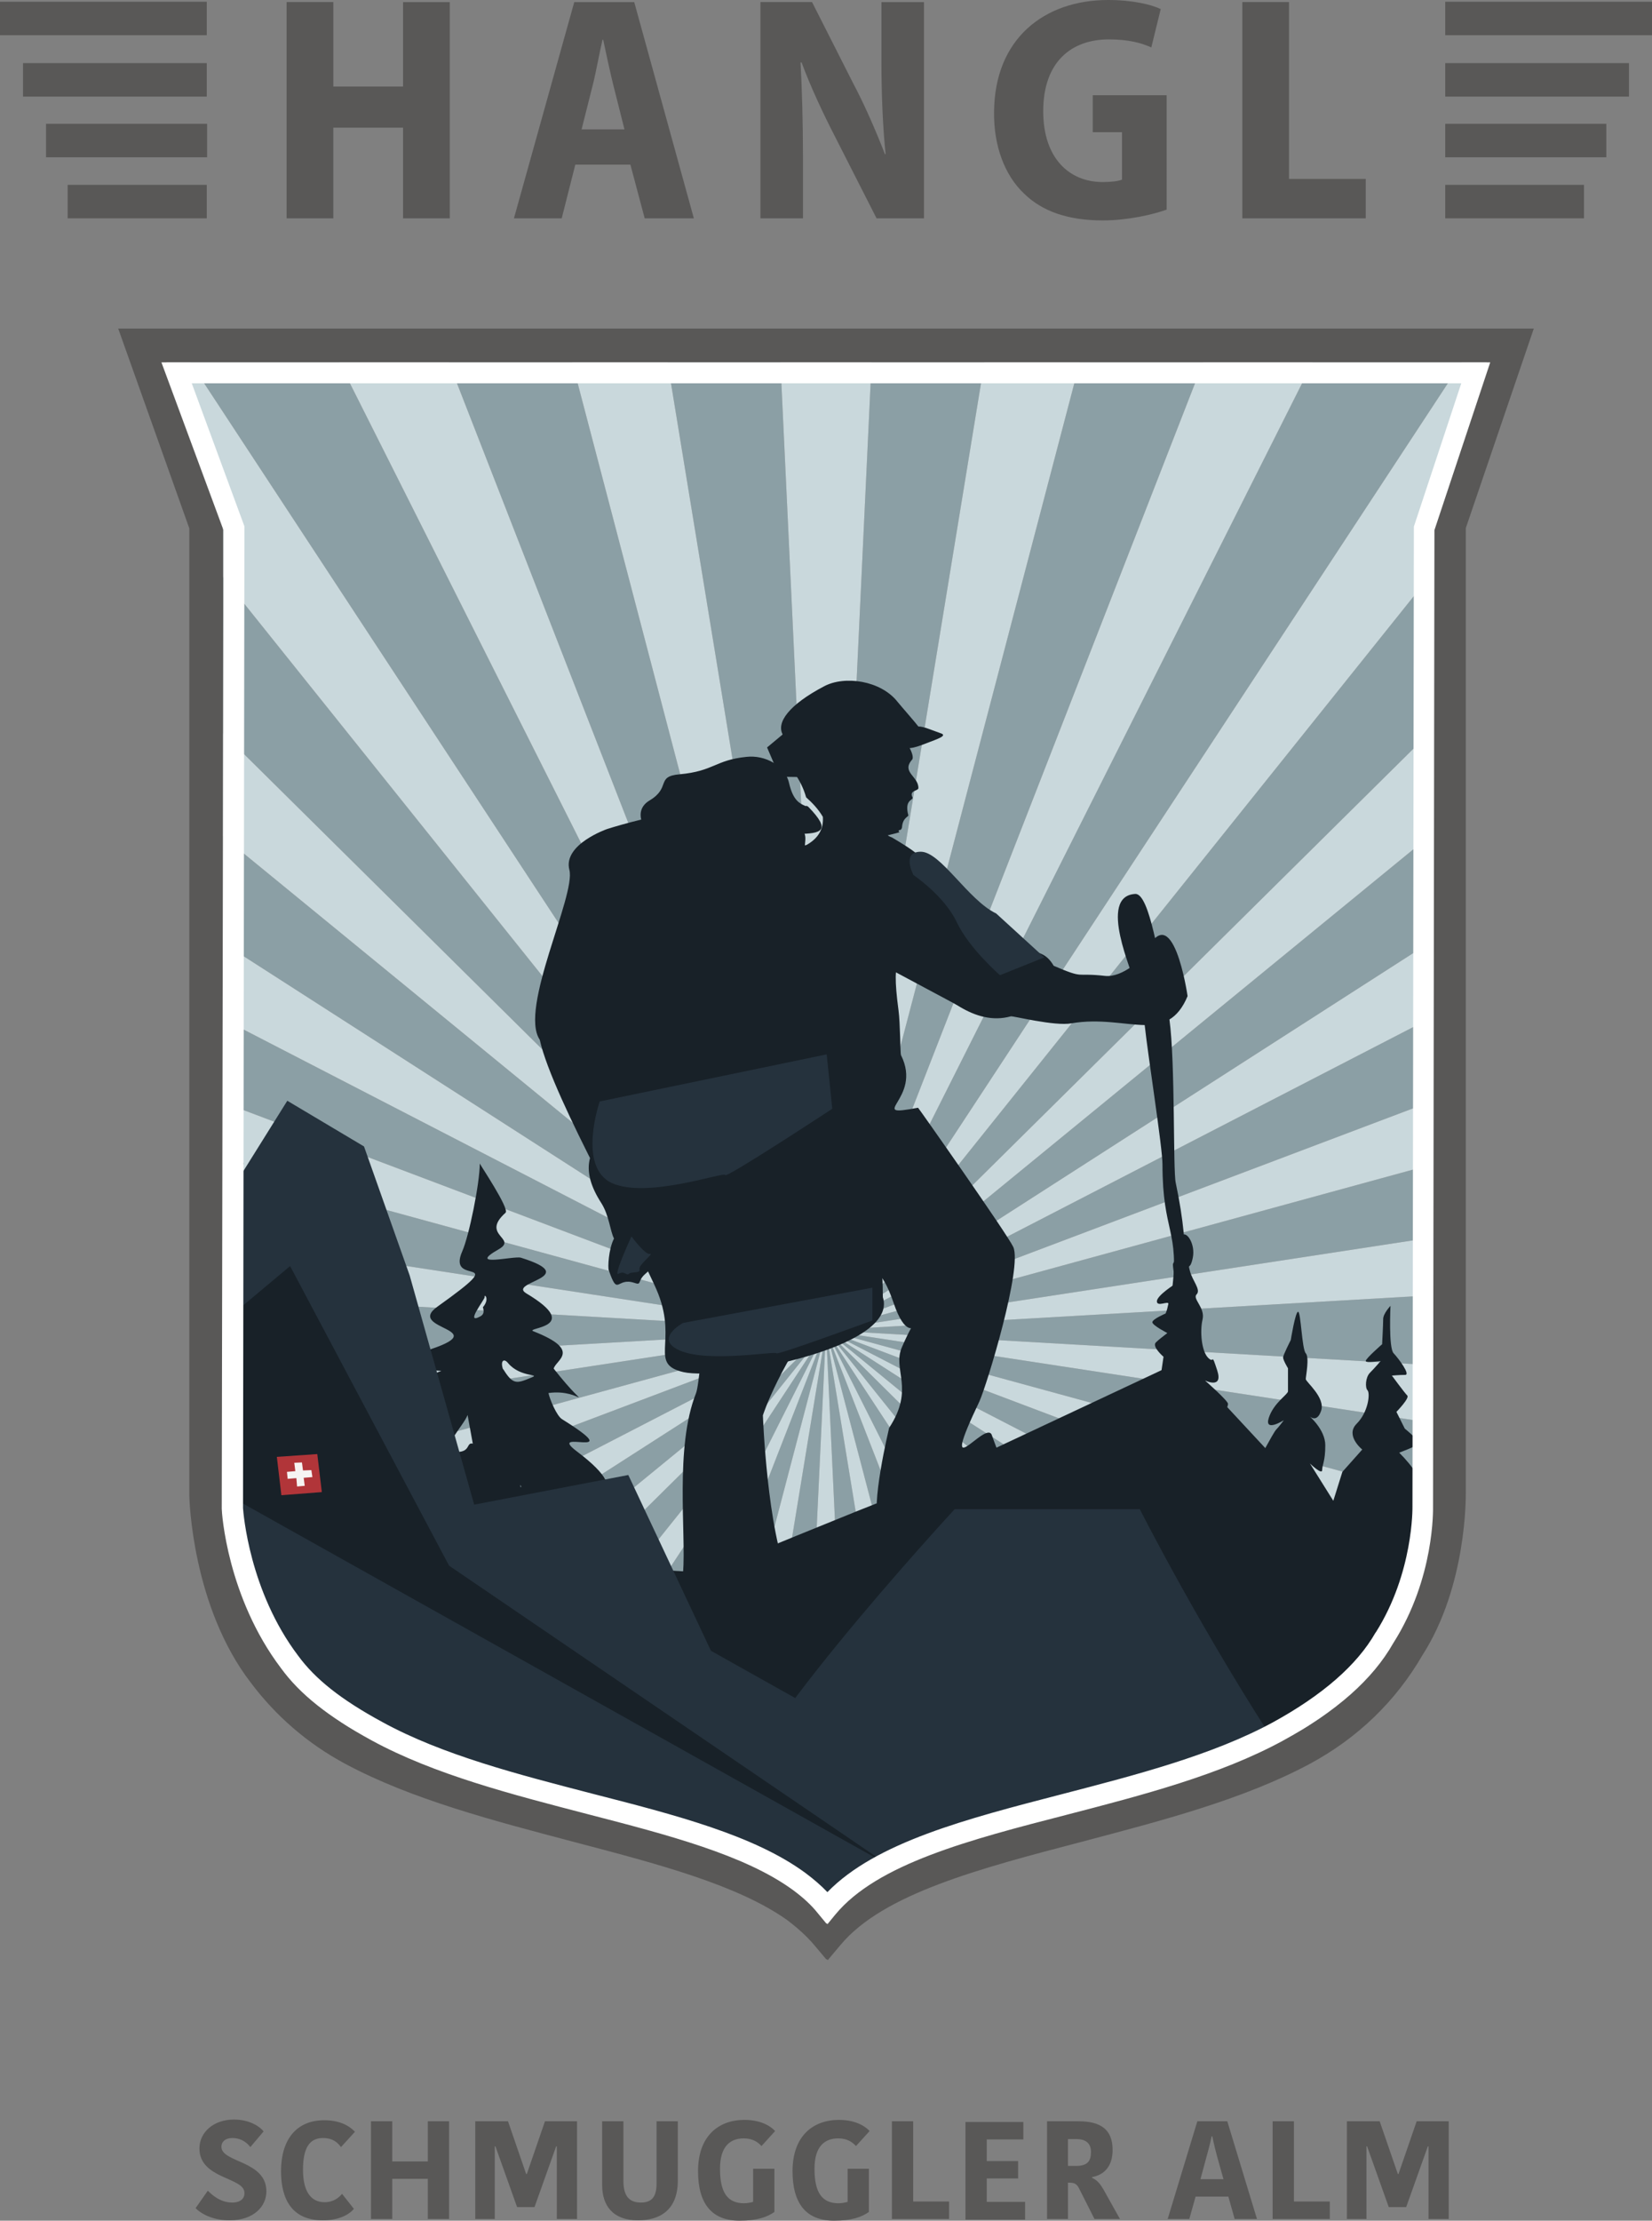 <svg xmlns="http://www.w3.org/2000/svg" xmlns:xlink="http://www.w3.org/1999/xlink" version="1.1" id="Ebene_1" x="0px" y="0px" viewBox="0 0 473.8 636.7" style="enable-background:new 0 0 473.8 636.7;" xml:space="preserve"><rect x="0" y="0" width="473.8" height="636.7" fill="#808080" stroke="none"/><style type="text/css">
	.st0{fill:#595857;}
	.st1{clip-path:url(#SVGID_00000033352809281556647260000013126350743338370446_);fill:#8B9FA5;}
	.st2{clip-path:url(#SVGID_00000033352809281556647260000013126350743338370446_);fill:#C9D8DC;}
	.st3{clip-path:url(#SVGID_00000016064240865147756100000003384184690886694803_);fill:#182128;}
	.st4{clip-path:url(#SVGID_00000016064240865147756100000003384184690886694803_);fill:#25323D;}
	.st5{fill:#FFFFFF;}
	.st6{fill:#B13539;}
	.st7{fill:#F6F4F2;}
</style><g><path class="st0" d="M400.9,623.3h0.2l5.2-15.1h9.2v28h-5.8v-20.8h-0.2l-6.2,17.4h-5l-6.2-17.4h-0.2v20.8h-5.6v-28h9.4L400.9,623.3   z M365,608.2v28h16.4v-5h-10.3v-23H365z M343.4,608.2l-8.5,28h6.2l1.8-6.4h9.4l1.8,6.4h6.4l-8.5-28H343.4z M345.4,620.7   c1-3.6,1.6-5.8,2.1-8.2h0.2c0.5,2.5,1,4.5,2.1,8.4l1.1,3.9h-6.6L345.4,620.7z M306.3,613.3h2.4c2.7,0,4.2,1.2,4.2,3.7   c0,2.6-1,4-4.3,4h-2.3V613.3z M300.3,608.2v28h6v-10.4h0.4c1.3,0,2,0.3,2.6,1.3l4.6,9.1h7.3l-4.3-7.7c-1.3-2.4-2.2-3.4-3.7-4.1   v-0.2c3.3-0.6,5.9-2.9,5.9-7.8c0-5.9-3.5-8.2-9.7-8.2H300.3z M294,636.3v-5h-11v-6.7h9v-5h-9v-6.2h10.5v-5h-16.6v28H294z    M255.8,608.2v28h16.4v-5h-10.3v-23H255.8z M240.6,607.8c-7.4,0-13.3,4.6-13.3,14.7c0,9.4,4,14.2,11.9,14.2c5.2,0,8-1.1,10-2.5   v-12.4h-6.1v9.5c-0.6,0.2-1.8,0.4-2.6,0.4c-4.7,0-6.9-3-6.9-9.9c0-6.6,3.1-8.7,6.8-8.7c2.6,0,4.1,1.1,5.1,2.2l3.9-4.3   C248.7,610.2,246.1,607.8,240.6,607.8 M213.5,607.8c-7.4,0-13.3,4.6-13.3,14.7c0,9.4,4,14.2,11.9,14.2c5.2,0,8-1.1,10-2.5v-12.4   H216v9.5c-0.6,0.2-1.8,0.4-2.6,0.4c-4.7,0-6.9-3-6.9-9.9c0-6.6,3.1-8.7,6.8-8.7c2.6,0,4.1,1.1,5.1,2.2l3.9-4.3   C221.6,610.2,219,607.8,213.5,607.8 M183.8,631.5c-3.6,0-5-2.2-5-6.2v-17.1h-6.1v18.3c0,5.8,3,10.1,10.3,10.1   c6.2,0,11.4-2.9,11.4-11.4v-17h-6.1v17.9C188.3,630,186.8,631.5,183.8,631.5 M150.9,623.3h0.2l5.2-15.1h9.2v28h-5.8v-20.8h-0.2   l-6.2,17.4h-5l-6.2-17.4h-0.2v20.8h-5.6v-28h9.4L150.9,623.3z M122.7,608.2v11.5h-10.2v-11.5h-6.1v28h6.1v-11.5h10.2v11.5h6.1v-28   H122.7z M80.6,622.5c0,8.4,3.4,14.1,12,14.1c4.8,0,7.7-1.8,8.9-3.3l-3.4-4.3c-0.8,1-2.4,2.4-5,2.4c-4.2,0-6.2-3.5-6.2-9.3   c0-6.3,1.9-9.1,5.7-9.1c3,0,4.3,1.4,5.2,2.6l4-4.4c-0.8-0.8-3.2-3.3-8.8-3.3C84.8,607.9,80.6,613.7,80.6,622.5 M66.6,631.5   c-3.4,0-5.8-2.2-7-3.4l-3.5,5c1,1.1,4.3,3.5,9.7,3.5c7.1,0,10.6-4.1,10.6-8.3c0-8.9-12.9-8.2-12.9-12.8c0-1.4,1.1-2.5,3.1-2.5   c3,0,4.6,1.8,5.2,2.6l3.8-4.5c-0.9-1.2-3.8-3.4-8.5-3.4c-5.8,0-9.9,3.6-9.9,8.3c0,8.8,12.9,8.2,12.9,12.7   C70.2,630.3,69,631.5,66.6,631.5"/></g><g><defs><path id="SVGID_1_" d="M40.8,99l18.4,51.6v278.1c0,0,0.7,30.1,16.7,50.8c6,8.1,14.3,15.9,25.5,21.9    c38.9,20.9,98.8,24.7,127.5,45.3c3.2,2.3,5.9,4.8,8.2,7.6c0,0,0.1-0.1,0.1-0.1c0.1,0.1,0.2,0.2,0.3,0.3    c23.3-27.7,92.7-29.7,136.1-53c14.7-7.9,24.2-18.7,30.5-29.5c12.1-18.8,11.7-44,11.7-44V150.6L433.1,99H40.8z"/></defs><clipPath id="SVGID_00000046312335912782185280000010943002901667015332_"><use xlink:href="#SVGID_1_" style="overflow:visible;"/></clipPath><polygon style="clip-path:url(#SVGID_00000046312335912782185280000010943002901667015332_);fill:#8B9FA5;" points="236.9,381.4    115.7,1121.5 201.6,1130.5  "/><polygon style="clip-path:url(#SVGID_00000046312335912782185280000010943002901667015332_);fill:#8B9FA5;" points="236.9,381.4    -35.5,1080.1 46.6,1106.8  "/><polygon style="clip-path:url(#SVGID_00000046312335912782185280000010943002901667015332_);fill:#8B9FA5;" points="236.9,381.4    -174.9,1008.2 -100.1,1051.4  "/><polygon style="clip-path:url(#SVGID_00000046312335912782185280000010943002901667015332_);fill:#8B9FA5;" points="236.9,381.4    -296.2,908.9 -232,966.7  "/><polygon style="clip-path:url(#SVGID_00000046312335912782185280000010943002901667015332_);fill:#8B9FA5;" points="236.9,381.4    -394.2,786.5 -343.5,856.4  "/><polygon style="clip-path:url(#SVGID_00000046312335912782185280000010943002901667015332_);fill:#8B9FA5;" points="236.9,381.4    -464.7,646.5 -429.6,725.4  "/><polygon style="clip-path:url(#SVGID_00000046312335912782185280000010943002901667015332_);fill:#8B9FA5;" points="236.9,381.4    -504.5,494.8 -486.5,579.3  "/><polygon style="clip-path:url(#SVGID_00000046312335912782185280000010943002901667015332_);fill:#8B9FA5;" points="236.9,381.4    -511.8,338.2 -511.8,424.5  "/><polygon style="clip-path:url(#SVGID_00000046312335912782185280000010943002901667015332_);fill:#8B9FA5;" points="236.9,381.4    -486.5,183.5 -504.5,267.9  "/><polygon style="clip-path:url(#SVGID_00000046312335912782185280000010943002901667015332_);fill:#8B9FA5;" points="236.9,381.4    -429.6,37.4 -464.7,116.3  "/><polygon style="clip-path:url(#SVGID_00000046312335912782185280000010943002901667015332_);fill:#8B9FA5;" points="236.9,381.4    -343.5,-93.7 -394.2,-23.8  "/><polygon style="clip-path:url(#SVGID_00000046312335912782185280000010943002901667015332_);fill:#8B9FA5;" points="236.9,381.4    -232,-204 -296.2,-146.2  "/><polygon style="clip-path:url(#SVGID_00000046312335912782185280000010943002901667015332_);fill:#8B9FA5;" points="236.9,381.4    -100.1,-288.7 -174.9,-245.5  "/><polygon style="clip-path:url(#SVGID_00000046312335912782185280000010943002901667015332_);fill:#8B9FA5;" points="236.9,381.4    46.6,-344.1 -35.5,-317.4  "/><polygon style="clip-path:url(#SVGID_00000046312335912782185280000010943002901667015332_);fill:#8B9FA5;" points="236.9,381.4    201.6,-367.8 115.7,-358.8  "/><polygon style="clip-path:url(#SVGID_00000046312335912782185280000010943002901667015332_);fill:#8B9FA5;" points="236.9,381.4    358.1,-358.8 272.2,-367.8  "/><polygon style="clip-path:url(#SVGID_00000046312335912782185280000010943002901667015332_);fill:#8B9FA5;" points="236.9,381.4    509.3,-317.4 427.2,-344.1  "/><polygon style="clip-path:url(#SVGID_00000046312335912782185280000010943002901667015332_);fill:#8B9FA5;" points="236.9,381.4    648.7,-245.5 573.9,-288.7  "/><polygon style="clip-path:url(#SVGID_00000046312335912782185280000010943002901667015332_);fill:#8B9FA5;" points="236.9,381.4    770,-146.2 705.8,-204  "/><polygon style="clip-path:url(#SVGID_00000046312335912782185280000010943002901667015332_);fill:#8B9FA5;" points="236.9,381.4    868,-23.8 817.3,-93.7  "/><polygon style="clip-path:url(#SVGID_00000046312335912782185280000010943002901667015332_);fill:#8B9FA5;" points="236.9,381.4    938.5,116.3 903.4,37.4  "/><polygon style="clip-path:url(#SVGID_00000046312335912782185280000010943002901667015332_);fill:#8B9FA5;" points="236.9,381.4    978.3,267.9 960.3,183.5  "/><polygon style="clip-path:url(#SVGID_00000046312335912782185280000010943002901667015332_);fill:#8B9FA5;" points="236.9,381.4    985.7,424.5 985.7,338.2  "/><polygon style="clip-path:url(#SVGID_00000046312335912782185280000010943002901667015332_);fill:#8B9FA5;" points="236.9,381.4    960.3,579.3 978.3,494.8  "/><polygon style="clip-path:url(#SVGID_00000046312335912782185280000010943002901667015332_);fill:#8B9FA5;" points="236.9,381.4    903.4,725.4 938.5,646.5  "/><polygon style="clip-path:url(#SVGID_00000046312335912782185280000010943002901667015332_);fill:#8B9FA5;" points="236.9,381.4    817.3,856.4 868,786.5  "/><polygon style="clip-path:url(#SVGID_00000046312335912782185280000010943002901667015332_);fill:#8B9FA5;" points="236.9,381.4    705.8,966.7 770,908.9  "/><polygon style="clip-path:url(#SVGID_00000046312335912782185280000010943002901667015332_);fill:#8B9FA5;" points="236.9,381.4    573.9,1051.4 648.7,1008.2  "/><polygon style="clip-path:url(#SVGID_00000046312335912782185280000010943002901667015332_);fill:#8B9FA5;" points="236.9,381.4    427.2,1106.8 509.3,1080.1  "/><polygon style="clip-path:url(#SVGID_00000046312335912782185280000010943002901667015332_);fill:#8B9FA5;" points="236.9,381.4    272.2,1130.5 358.1,1121.5  "/><polygon style="clip-path:url(#SVGID_00000046312335912782185280000010943002901667015332_);fill:#C9D8DC;" points="236.9,381.4    46.6,1106.8 115.7,1121.5  "/><polygon style="clip-path:url(#SVGID_00000046312335912782185280000010943002901667015332_);fill:#C9D8DC;" points="236.9,381.4    -100.1,1051.4 -35.5,1080.1  "/><polygon style="clip-path:url(#SVGID_00000046312335912782185280000010943002901667015332_);fill:#C9D8DC;" points="236.9,381.4    -232,966.7 -174.9,1008.2  "/><polygon style="clip-path:url(#SVGID_00000046312335912782185280000010943002901667015332_);fill:#C9D8DC;" points="236.9,381.4    -343.5,856.4 -296.2,908.9  "/><polygon style="clip-path:url(#SVGID_00000046312335912782185280000010943002901667015332_);fill:#C9D8DC;" points="236.9,381.4    -429.6,725.4 -394.2,786.5  "/><polygon style="clip-path:url(#SVGID_00000046312335912782185280000010943002901667015332_);fill:#C9D8DC;" points="236.9,381.4    -486.5,579.3 -464.7,646.5  "/><polygon style="clip-path:url(#SVGID_00000046312335912782185280000010943002901667015332_);fill:#C9D8DC;" points="236.9,381.4    -511.8,424.5 -504.5,494.8  "/><polygon style="clip-path:url(#SVGID_00000046312335912782185280000010943002901667015332_);fill:#C9D8DC;" points="236.9,381.4    -504.5,267.9 -511.8,338.2  "/><polygon style="clip-path:url(#SVGID_00000046312335912782185280000010943002901667015332_);fill:#C9D8DC;" points="236.9,381.4    -464.7,116.3 -486.5,183.5  "/><polygon style="clip-path:url(#SVGID_00000046312335912782185280000010943002901667015332_);fill:#C9D8DC;" points="236.9,381.4    -394.2,-23.8 -429.6,37.4  "/><polygon style="clip-path:url(#SVGID_00000046312335912782185280000010943002901667015332_);fill:#C9D8DC;" points="236.9,381.4    -296.2,-146.2 -343.5,-93.7  "/><polygon style="clip-path:url(#SVGID_00000046312335912782185280000010943002901667015332_);fill:#C9D8DC;" points="236.9,381.4    -174.9,-245.5 -232,-204  "/><polygon style="clip-path:url(#SVGID_00000046312335912782185280000010943002901667015332_);fill:#C9D8DC;" points="236.9,381.4    -35.5,-317.4 -100.1,-288.7  "/><polygon style="clip-path:url(#SVGID_00000046312335912782185280000010943002901667015332_);fill:#C9D8DC;" points="236.9,381.4    115.7,-358.8 46.6,-344.1  "/><polygon style="clip-path:url(#SVGID_00000046312335912782185280000010943002901667015332_);fill:#C9D8DC;" points="236.9,381.4    272.2,-367.8 201.6,-367.8  "/><polygon style="clip-path:url(#SVGID_00000046312335912782185280000010943002901667015332_);fill:#C9D8DC;" points="236.9,381.4    427.2,-344.1 358.1,-358.8  "/><polygon style="clip-path:url(#SVGID_00000046312335912782185280000010943002901667015332_);fill:#C9D8DC;" points="236.9,381.4    573.9,-288.7 509.3,-317.4  "/><polygon style="clip-path:url(#SVGID_00000046312335912782185280000010943002901667015332_);fill:#C9D8DC;" points="236.9,381.4    705.8,-204 648.7,-245.5  "/><polygon style="clip-path:url(#SVGID_00000046312335912782185280000010943002901667015332_);fill:#C9D8DC;" points="236.9,381.4    817.3,-93.7 770,-146.2  "/><polygon style="clip-path:url(#SVGID_00000046312335912782185280000010943002901667015332_);fill:#C9D8DC;" points="236.9,381.4    903.4,37.4 868,-23.8  "/><polygon style="clip-path:url(#SVGID_00000046312335912782185280000010943002901667015332_);fill:#C9D8DC;" points="236.9,381.4    960.3,183.5 938.5,116.3  "/><polygon style="clip-path:url(#SVGID_00000046312335912782185280000010943002901667015332_);fill:#C9D8DC;" points="236.9,381.4    985.7,338.2 978.3,267.9  "/><polygon style="clip-path:url(#SVGID_00000046312335912782185280000010943002901667015332_);fill:#C9D8DC;" points="236.9,381.4    978.3,494.8 985.7,424.5  "/><polygon style="clip-path:url(#SVGID_00000046312335912782185280000010943002901667015332_);fill:#C9D8DC;" points="236.9,381.4    938.5,646.5 960.3,579.3  "/><polygon style="clip-path:url(#SVGID_00000046312335912782185280000010943002901667015332_);fill:#C9D8DC;" points="236.9,381.4    868,786.5 903.4,725.4  "/><polygon style="clip-path:url(#SVGID_00000046312335912782185280000010943002901667015332_);fill:#C9D8DC;" points="236.9,381.4    770,908.9 817.3,856.4  "/><polygon style="clip-path:url(#SVGID_00000046312335912782185280000010943002901667015332_);fill:#C9D8DC;" points="236.9,381.4    648.7,1008.2 705.8,966.7  "/><polygon style="clip-path:url(#SVGID_00000046312335912782185280000010943002901667015332_);fill:#C9D8DC;" points="236.9,381.4    509.3,1080.1 573.9,1051.4  "/><polygon style="clip-path:url(#SVGID_00000046312335912782185280000010943002901667015332_);fill:#C9D8DC;" points="236.9,381.4    358.1,1121.5 427.2,1106.8  "/><polygon style="clip-path:url(#SVGID_00000046312335912782185280000010943002901667015332_);fill:#C9D8DC;" points="236.9,381.4    201.6,1130.5 272.2,1130.5  "/></g><g><g><path class="st0" d="M237.4,562l-0.3-0.3l-0.1,0.1l-3.7-4.4c-2-2.3-4.4-4.5-7.4-6.8c-14.3-10.2-37.3-16.2-61.7-22.6    C141.5,522,118,515.9,99,505.7c-10.8-5.8-19.9-13.7-27.1-23.3c-16.7-21.7-17.6-52.3-17.6-53.6l0-0.1V151.5L33.9,94.2h406    l-19.5,57.2V428c0,1,0.3,26.7-12.4,46.5c-7.7,13.3-18.6,23.8-32.3,31.2c-19,10.2-42.5,16.3-65.2,22.3    c-29.4,7.7-57.1,14.9-69.4,29.6L237.4,562z M237,546.6l0.5,0.6c15.3-14.3,42.2-21.3,70.5-28.6c22.2-5.8,45.1-11.8,63.1-21.4    c12.1-6.5,21.7-15.8,28.6-27.6l0.1-0.2c11.2-17.3,11-41,11-41.3V149.8l15.6-45.9H47.7L64,149.8v278.9c0,1.3,1.1,29.1,15.7,47.9    c6.4,8.6,14.4,15.5,23.9,20.6c18,9.7,40.9,15.7,63.1,21.4c25.3,6.6,49.2,12.8,65,24.1c1.9,1.4,3.6,2.8,5.1,4.2L237,546.6z"/></g></g><g><defs><path id="SVGID_00000021809667019991626690000010237416954485685168_" d="M42,95.2l22,47.7l2.8,300.3l18.4,34.8    c0,0,26.2,21,35.4,23.2c9.2,2.2,45.4,13.8,51,15.2c5.7,1.4,35.4,10.9,35.4,10.9l29.1,18.8c0,0,8.5-11.6,65.9-27.5    c57.4-15.9,63.8-19.6,70.2-23.2c6.4-3.6,32.6-26.8,34.7-47.8c2.1-21,1.4-77.6,1.4-77.6V151l24.1-55.8H42z"/></defs><clipPath id="SVGID_00000146481375252517041960000011599980930631015559_"><use xlink:href="#SVGID_00000021809667019991626690000010237416954485685168_" style="overflow:visible;"/></clipPath><path style="clip-path:url(#SVGID_00000146481375252517041960000011599980930631015559_);fill:#182128;" d="M37.6,371.5   c0,0-0.9,4.1-1.6,4.9s-0.9,3.5-0.4,4c0.5,0.5,0.7,2.7-1.1,3.2c-1.8,0.5-2.4,1.4-1.7,2.1c0.7,0.7,3.2,1.2,3.2,1.2s-4.6,2.6-3.6,3.6   c1,1,2.8,3.2,2.8,3.2s0.7,1.6-1.1,3.4c-1.8,1.8-4.9,2.7-3.8,3.8c1.1,1,4.6,0,4.6,0s1.5,2.8,0,4.4c-1.3,1.3-5,3.7-5.7,5.1   c0.6,2,1.1,4,1.9,6.1h3.6c0,0,0.5,3.3-0.9,4.7l-0.6,0.6c4.8,11.8,12.3,22.4,21.8,31l9.3,3.9c0,0,4.2-10.6,2.2-12.6   s-6.2-3.3-6.2-3.3c2.1-0.6,4.2-0.9,6.2-1.2c1.8,0,5.2,1.2,5.2-1.5c0-2.7-9.1-10.7-9.7-11.3c-0.6-0.6,0.9-0.4,2.8-2.3   c1.7-1.6,1.8-4.3,0.3-6c-1.3-1.3-5.9-4.9-5.9-4.9s4.3-5.9,2.5-7.6c-1.8-1.7-3.2-5.7-3.2-5.7s3.1-1,0.7-3.5   c-2.5-2.5-4.1-4.6-4.1-5.6c0-0.9,1.2-0.4,1.2-2.1c0-1.7-3.7-3.5-3.7-3.5s2.8,1.3,2.8,0s-2.2-4.4-2.7-4.9c-0.6-0.6-0.7-1.9-0.7-3.8   c0-1.9,0-3.8-1.3-3.8c-1.3,0-2.8,5.2-2.8,6.2c0,0.9-1.4,7-0.9,7.7c0.6,0.7,0.9,4,0.3,4.5c-0.6,0.6-4,2.3-2.3,4   c1.7,1.7,2.6,0.9,2.6,0.9s-0.9,3.4-1.3,3.4c-0.5,0-2.1-1.5-2.1-1.5l1.2-1.2c0,0-2-2.5-2-3s1.7-1.3,1.7-3s-3.5-3.8-3.5-3.8   c1.1,0.2,2.3-0.6,2.5-1.8v-0.4c0-2.5-3-3.7-3-3.7s2.3,0,2.3-1.2c0-1.2-2.5-3.7-2.5-3.7c-0.5-1.4-0.9-2.8-1.1-4.4   C39.7,370.4,39.7,369.3,37.6,371.5"/><path style="clip-path:url(#SVGID_00000146481375252517041960000011599980930631015559_);fill:#182128;" d="M63.5,319.3   c-0.8,0-1.2,2.8-1.2,3.7c0,0.9,0,4.6-0.9,5.6c-0.9,0.9-1.6,2.3-0.9,3c0.7,0.8,2.5,0.3,2.5,0.3s-3.8,2.2-3.8,3.8   c0,1.6,1.1,5.6,2.3,4.4c0.7-0.7,1.5-1.1,2.5-1.2c-0.3,2.6-1.4,5.1-3.2,7.1c-2.9,2.9-4.9,6.2-4,6.8c0.9,0.7,6.2-1.6,6.2-1.6   c-1.7,2.4-3.2,4.9-4.6,7.5c-0.9,1.9-2.6,5-0.4,5c1.6-0.1,3.2-0.6,4.6-1.3c0,0-1.8,4.7-4.4,7.4c-1.6,1.8-2.6,4.1-2.6,6.4   c0,0-0.4,5.2,1.8,3c2.2-2.2,2.8-0.1,2.8-0.1s-0.9-0.4-3.3,3.3c-1.7,2.6-3,5.3-4,8.2l2.7,9.9l1.9,11.1c0,0,29.2,3,31.7-7.1   c1.6-6.2-10.6-15.9-11.3-16.7c-0.6-0.5-1.1-0.9-1.8-1.3c0,0,1.6,1,3.4-0.9c1.8-1.9,0.5-4.7-0.9-6c-1.5-2.1-2.7-4.4-3.1-6.9   c0-1.2,1.9-1.2,2.7-2.1c0.9-0.9,0.3-4.4-0.4-5c-0.7-0.7-3.8-4.3-5.3-5.9c-0.9-0.8-1.4-1.9-1.3-3.1c0,0,3.1,0.1,3.7,0.1   s1.6-2.4-0.1-4.1c-1.7-1.7-5-4.6-5-4.6s2.5,0.3,2.5-1.8c0-2.1-2.1-4.1-2.1-4.1c0.7-0.3,1-0.9,1.1-1.6c0-1.2-2.1-2.8-2.1-2.8   l-0.9-3.1c0,0,1.5,0.1,1.5-1c0-1.1-2.7-5.5-2.7-5.5c-0.3-0.8-0.5-1.6-0.6-2.5c0-0.8-0.2-1.6-0.4-2.4   C65.9,323.1,64,319.3,63.5,319.3"/><path style="clip-path:url(#SVGID_00000146481375252517041960000011599980930631015559_);fill:#182128;" d="M335.9,445   c0,0,10.8-0.9,17.2,0.9c6.4,1.8-12.3,5.7,12.5,4.9c7-0.2,8.6,1.1,13.7-2.3c1.9-1.2,20.8,19.2,25.5,19.6c11.6-2,4.3-30.5,1.6-45.3   c-1.4-2.3-3.2-4.4-5.1-6.3c0,0,4.8-1.8,5.5-2.5c0.7-0.7-3.9-4.4-3.9-4.4l-2.4-4.8c0,0,3.9-4,3.1-4.7c-0.8-0.8-4.4-5.7-4.4-5.7   s2.2-0.2,3.8-0.2s-1.8-4.6-3.3-6.2c-1.5-1.5-0.9-13.6-0.9-13.6s-2.1,2.2-2.1,3.8c0,1.6-0.3,7.2-0.3,7.2s-4.7,4.1-4.7,4.8   s4.3,0,4.3,0s-1.8,2.1-3.1,3.4c-1.3,1.3-1.4,4.3-0.7,5c0.8,0.8,0.3,6.2-3.1,9.6c-3.4,3.4,1.6,7.4,1.6,7.4l-5.7,6.4l-2.6,8.3   l-6.7-10.7c0,0,3.5,3.4,3.5,1.9c0-1.5,0.9-2.5,0.9-7.1c0-4.6-4.7-8.5-4.7-8.5s2.2,2.4,3.5-1.4c1.3-3.8-4.4-8.3-4.4-9.1   s1.1-6.2,0-7.4c-1.1-1.1-1.4-11.9-2.2-11.9s-2.1,8.1-2.1,8.1s-2.2,4.3-2.2,5c0,0.8,1.4,3.1,1.4,3.1v6.6c0,0.9-4.1,3.3-5.5,7.6   c-1.4,4.3,4.3,0.7,4.3,0.7s-1.4,1.9-2.2,2.7c-0.8,0.8-5.8,10.3-5.8,10.3s-2.2,3.6-2.2,1.7c0-1-0.2-2.1-0.5-3.1c0,0-1.9-5.3-1.1-6.2   c0.8-0.9-2.1-4.8-3.3-4.8c-1.2,0-3.8-2.5-2.8-2.5c0.9,0,1.9-1.9,1.9-2.8c0-0.9-6.6-6.7-6.6-6.7s5.3,2.6,3.5-2.9   c-1.8-5.5-0.7-1.7-2.6-3.6c-1.9-1.9-2.4-7.6-1.6-11c0.8-3.4-3-5.9-1.7-7.2c1.3-1.3-1.2-3.9-1.9-6.6s0,0,0.8-3.9   c0.8-3.9-1.8-7.8-3.1-6.4c-1.3,1.3-0.5,5.8-0.5,5.8s-2.1,1.6-2.1,2.6c0,0.9,0.7,5.5,0.7,5.5s-5.3,3.3-5.3,5c0,1.7,3.3-0.2,3.3,0.7   c-0.2,0.9-0.4,1.9-0.8,2.8c0,0-3.8,1.6-3.8,2.5s4.3,3.1,4.3,3.1c-1.1,0.9-2.3,1.7-3.3,2.7c-1.2,1.2,2.2,4.1,2.2,4.1l-4.7,32.1   L335.9,445z"/><path style="clip-path:url(#SVGID_00000146481375252517041960000011599980930631015559_);fill:#182128;" d="M254.6,239.5   c0.4,0.3,0.9,0.5,1.2,0.6c13.1,7.7,7,6.3,15.1,14.9c4.9,5.1,14.1,10.8,15,12c6.7,8.7,12.2,2.8,16.3,9.9c9.1,3.9,5.9,1.9,14.7,2.9   c5.1,0.6,11-5.3,11.4-6.1c8-17.7,12.3,11.8,12.3,11.9c-1.4,3.4-3.2,5.5-5.2,6.7c1.7,12.5,1,43.2,1.8,46.8c4.7,22.3,1.7,28.4,2.8,49   c0.5,7.6,0,10.7-0.6,12.3c9.5,3.7,14.3,16.5,29.5,34.2c25.3,29.4,48.6,61.9,68.6,80.4c0.6,0.6-24.6-9-27.7-8   c-19.8,6.3-36.7-28.7-35.2-34.6c8.6-33.2,2.8-3.2-27.1-23c-21.3-14,4.7,4.4-14.5,21.9c-28.1,25.8,2.3,23-14.2,30.9   c-56.1,26.9-26.8,4.6-26.8-6.9c-16.9-13.2,1.7-11.2,5.4-41.1c3.8-30.8-31.8,29.6-57.9,36.5c-46.5,12.3-9.7,9.2-37,21.8   c-39.2,18-15,18.7-28.1,23.9c-62.6,25-36.7,8.2-23-24.1c16.8-39.5-14.7-12.2-14.9-12c-32.9,44.2-29.8,24.8-85.6,44.6   C4.6,561.2,70.7,521.4,73.8,520c8.7-3.7,18.8-12.1,29.1-21.9c-12,0.4,15.8-16.7,7.3-13.7c-14.9,5.3-35.5,12.5-17.2-5.3   c16.5-16,7.1-7.5,3.1-9.4c-7.8-3.7,9.3-0.1,0.8-8.4c-2.9-2.8,10.7-10.1,10.7-10c5.7,4.1-14.2,4.1-17.3,3c-0.8-2.7-2.3-6.2,0.6-7.4   c34.3-15.1,8.7-8.4,9.1-10.5c19-7.8,1.1-4.6,12.3-9.4c21.4-9.2-1.5-1.9-8.2-8.2c-2.4-2.3,16.5-7.9,19.6-7.9c3.6,0.1,1-3.7,1-3.7   c-30.4,2.6,0.8-8.2,0.9-8.1c-5.3-6,3.2-6,0.3-6.1c-9.3-0.4-4.1-5.6-4.1-5.6c21.2-6.6-5.9-6,3.7-12.8c22.3-15.9,2.3-5.1,7.1-15.9   c1.9-4.3,5-19.4,5-25.1c0,0.2,8.6,13,7.4,14.1c-7.3,6.5,3.6,7.3-2,10.5c-9.3,5.3,4.4,1.8,6.4,2.4c17.9,5.6-3.9,6.9,1.5,10.2   c16.8,10-0.7,9.8,2.1,10.9c14,5.5,6.4,8.2,5.8,10.7c11,14,8.5,5.6-1.5,7c0.4,1.9,2.4,6.6,3.9,7.5c19.7,12.3-4.9,2.3,4.2,9.2   c19,14.3,1.3,13.3-1,12.2c-1.3,10.2,28.8,6,15.2,13.1c-5,2.6,11.3,9.2-0.8,8.6c-13.2-0.7,10.9,5.1,1.5,6.6   c-1.3,0.2-0.2,1.2,1.7,2.6c1.7-1.7,4.2-3.3,9.8-2.9c2.3,0.1,4.8,0.1,7.4-0.2c-0.4-5.5-2.9-0.2-3.3-5.1c0.9-11.6-2.4-36.1,3.7-51.5   c1-2.4,1.6-16,3.3-17.1c-0.3-3.5,0.3-11.3,2.1-20.3c3.3-16.1-5-21.5-0.9-36c0.1-0.3,1.2-1.3,1.6-1.7c5.8,1,6.6-5.1,8.9-5.2   c22.8-1.3,20.7-15.2,14.7-6.4c-1.9,2.7-26.1,8.4-27.8,7.1c-0.3-0.3-0.7-0.5-1-0.8c-1.5,4.1-18.4,14.5-17.6,22.1   c1.4,13.2,3.8,10.7,2.4,10.6c1.1,3.1,2.4-0.1,1.5,4.9c-0.9,5.3,4.2,3.4-1.9,8.7c-2.1,1.9-0.8,3.2-3,2.4c-5.1-1.7-4.6,4.2-7.3-3.6   c-0.3-0.7-0.1-6,1.5-9.1c-1.1-2.1-1.4-6.6-3.6-10.1c-12.7-19.6,12-21.9,9.9-33.2c-3.6-20,0.5-18.6,2.3-21.8c0-1,0.2-2.2,0.4-3.4   c-0.4-0.3,0.5-0.9,0.1-1.3l0.1,0.1c1.2-5.5-2.1-9.8-2-9.8c-0.1-0.4,1.3-6.9,1.3-8.8c-0.5-19.5,12.4-4.7,11.9-9.2   c-1.2-10.2-2.1-3.2,0.4-10.5c-2.8,1.7-2.3-0.5-6.6,1.4c-10.4,4.6-9.4-5.6-9.1-5.9c4-4.1,2.7-2.6,3.5-5.7c-1.4-2.4-1.6-5.5,1.6-7.4   c6.2-3.7,1.7-6.9,8.6-7.5c9.9-0.9,10.2-4.1,19.2-5c5.3-0.6,11.1,2.5,12.2,7.5c1.2,5.2,3.2,5.9,4.7,6.6c0.3-0.1,0.6,0,0.9,0.3   c6.6,6.8,3.7,7.6-2.9,7.7c1,1.3,0.9,4.1,2.6,3c3.7-2.2,4.6-5.1,4.4-7.9c-1.3-2.2-3-4-4.8-5.6c-1.5-5.3-4.6-8.8-7.5-11.9   c0.2-0.2,0.4-0.4,0.6-0.6c2-2,5.3-1.8,7.8-1.5c0.1-0.4-7.8-3.3-7.5-3.8c-2.2-3.6,1.8-8.8,11.7-14c5.9-3.2,16.3-1.7,21.1,4.4   c1.4,1.7,5.1,5.9,6,7.1c1.3-0.1,4,1.1,6.3,1.9c2.3,0.7-0.9,1.7-4,2.9c-1.6,0.6-6.1,2.5-6.3,0.5c-0.3-2.7,3.2,3,2.2,4.2   c-3.2,3.6,1.9,4.8,1.8,8.2c-0.1,0.8-2.7,0.6-1.7,2.6c0.4,0.9-2.4,0.5-1.2,5.1c0.2,0.5-1.6,0.6-1.8,3.5c-0.1,0.5-0.3,0.8-0.8,0.8   c-0.3,0.2-0.2,0.4,0.1,0.6C256.8,239,255.7,239.2,254.6,239.5 M160.3,452.9c0.5,0.3,1,0.5,1.4,0.8c1.9,1.5,3.5,2.8,5,3.9   c-0.1-0.6-0.4-1.7-1.1-3.1c-1.8-3.9,7.2,0.2-5.9-6l-1.2,1.4C159,450.9,159.6,451.9,160.3,452.9 M139,371.9c0.1,0.6-5.9,8.1-1.2,5.5   c1.1-0.6,1-1.6,0.7-2.6C140.6,372.3,138.8,370.8,139,371.9 M158.1,448.7c0.1,0.3,0.2,0.6,0.3,0.9L158.1,448.7z M158.4,449.6   c0.1,0.1,0.1,0.3,0.1,0.3L158.4,449.6z M159.7,448.5l-0.4-0.2L159.7,448.5z M134.1,405.6L134.1,405.6L134.1,405.6z M147.4,448.9   c-10.8,4.1-15.8,16.2-2.6,9c3.3-1.7-1.5-2.4,3.9-5.1c1.3-0.6-0.1-3.6-1.1-4.6L147.4,448.9z M141.1,440.8c-12.9,12-6.3,4.4-14.4,10   c-1,0.7-0.1,4.2,7.7,0C143.1,446.2,137.4,444.3,141.1,440.8 M134.5,434.7c-8.2,1.2-6.7,10.7-0.7,2.8c0.7-1,0.8-2.4-0.1-3.2   L134.5,434.7z M149.3,425.7c-1.2,5.7,12.3,11.3,4.8,13.4c-4.3,1.3-14.8-18.5-4.6-12.7L149.3,425.7z M134.2,405.1   c0,0.2-0.1,0.3-0.1,0.5L134.2,405.1z M134.1,405.7c-1,3-9,10.8-2.9,10.6c3.8-0.1,2.5-2.8,4.4-2.4c2.4,0.6,3.7-0.6,2-3.2   c1.7,2.6,0.5,3.8-2,3.2L134.1,405.7z M144.3,392.5c2.8,4.6,3.9,4.2,8,2.5c3.1-1.2-3,0.1-6.6-4.2c-1.2-1.5-2.3-0.6-1.4,1.9   L144.3,392.5z M211.5,240.7c-0.8,0.3-2.2,0.6-3.5,0.7c-1.5,0.4-2.9,0.8-4.1,1.3c-0.4,6.7,16.9,1.6,18.8-0.4c1.4-1.5,2.6-2.5,3.4-3   C222.6,239.3,216.8,239.7,211.5,240.7 M201.1,346.9c-0.2,0-0.5,0-0.9,0.2C200.8,347.1,201.2,347,201.1,346.9 M336.8,399.7   c-0.5-10.5-0.8-29-0.7-29.5c2.3-17.5-2.7-16.7-2.7-36.4c0-4.8-4.1-30.7-5.1-39.9c-5.8-0.1-12.9-1.9-21-0.5   c-4.8,0.9-16.9-2.2-17.4-2c-21,5.8-36.8-36.3-32.2-1.7c0.5,3.6,0.5,12.4,0.7,12.8c6.4,12.7-10.6,18,4.9,15.1   c0.1,0,25.5,36.1,27.3,39.9c2.7,5.8-7.5,39.4-9.7,44.3c-12.2,25.6,1.5,5.5,3.5,9.5c0.2,0.6,2.3,6.4,2.7,6.7   C313.5,403.6,328,397.9,336.8,399.7 M252.2,437c-2.8-4.4,2.8-27.5,2.8-27.6c7.5-11.4,0.8-16.7,3.7-23.2c8.6-19.8,4,6.1-2.4-12.6   c-5-14.7-8.9-8-14.1-17.2c-5-8.9,3.7,5.4-3.3,14.5c-15.5,20.1-20.1,34.9-20.1,34.9s1.2,33.1,7.5,47   C235.7,449.3,243.1,441.5,252.2,437"/><path style="clip-path:url(#SVGID_00000146481375252517041960000011599980930631015559_);fill:#182128;" d="M174.1,237.7   c0,0-12.7,4.4-10.8,11.7s-14.5,39.8-8.5,48.7c3.8,17.1,29.3,60.9,34,72.9c5.4,13.9-2.7,20.1,7.2,22.4c11.1,2.5,62-6.7,57.2-21.5   c0-32.6-12.9-64.6-19.4-96c-7.6-36.7,0.6-33.6-4.8-39.4C217.1,223.7,174.1,237.7,174.1,237.7"/><path style="clip-path:url(#SVGID_00000146481375252517041960000011599980930631015559_);fill:#182128;" d="M325.2,281.5   c0-2.1-10.6-24.6,0.4-25.2c4.3-0.2,6.9,21,8.6,25.2C335.9,285.7,325.2,281.5,325.2,281.5"/><path style="clip-path:url(#SVGID_00000146481375252517041960000011599980930631015559_);fill:#182128;" d="M28.2,530L155,448.2   l47.6,2.7c0,0,52.3-21.5,49.6-20.1c-2.7,1.3,87.2-40.9,87.2-40.9l96.6,104l-198.6,97.9L28.2,530z"/><path style="clip-path:url(#SVGID_00000146481375252517041960000011599980930631015559_);fill:#25323D;" d="M215.8,578.7   l120.7,40.5c0,0,9.7-18.9,101.4-54.1c-36.8,14.1-111-132.4-111-132.4h-53.1c0,0-68.1,73.7-62.7,86.5L215.8,578.7z"/><path style="clip-path:url(#SVGID_00000146481375252517041960000011599980930631015559_);fill:#25323D;" d="M-122.6,540.6h-8.3   l-8.7-22.3l4.2-2.2L-122.6,540.6z M-110,540.6h-9.9l-10.5-27.1l4.9-2.5L-110,540.6z M-117.6,507l1.6-2.2l17.1,32.8l-14.2-36.6   l4.6-6.1l16,30.8l-13.3-34.4l4.8-6.3l15,28.8l-12.4-32.1l4.9-6.6l13.9,26.8l-11.6-29.9l5.1-6.8l12.9,24.8l-10.7-27.7l5.3-7   l11.8,22.8l-9.8-25.4l5.5-7.3l10.8,20.8l-9-23.2l5.6-7.5l9.8,18.8l-8.1-20.9l5.8-7.7l8.7,16.8l-7.2-18.7l6-8l7.7,14.7l-6.4-16.5   L-34,396l23.5,20.2l49.6-60.6h18.3l25-40l22,13.1l13.1,37l18.5,65.7l44.2-8.5l23.7,50.4l65.1,36.5l-1.1,105.4l-314,92.6l-75.2-199   L-117.6,507z"/><path style="clip-path:url(#SVGID_00000146481375252517041960000011599980930631015559_);fill:#182128;" d="M-38.4,463.6   C-33.5,460.9,83.2,363,83.2,363l45.6,85.9l126.1,85.9L63.1,427.4L-38.4,463.6z"/><path style="clip-path:url(#SVGID_00000146481375252517041960000011599980930631015559_);fill:#25323D;" d="M299.5,274.5l-12.7,5.1   c0,0-8.8-7.6-12.4-15.2c-3.6-7.6-12.4-13.5-12.4-13.5s-3.6-6.7,2.1-6.7c5.7,0,13.6,13.9,21.6,17.7L299.5,274.5z"/><polygon style="clip-path:url(#SVGID_00000146481375252517041960000011599980930631015559_);fill:#182128;" points="227.2,208.3    220,214.3 223.6,222.7 243.5,223 246,211.4  "/><path style="clip-path:url(#SVGID_00000146481375252517041960000011599980930631015559_);fill:#25323D;" d="M181.1,354.5   c0,0-5.4,11.7-3.7,10.7s2.3,0.7,3,0c0.7-0.7,3.4,0,3-1.3c-0.3-1.3,4.4-4.7,3-4.4C185.1,359.9,181.1,354.5,181.1,354.5"/><path style="clip-path:url(#SVGID_00000146481375252517041960000011599980930631015559_);fill:#25323D;" d="M195.9,379.3   c0,0-8.7,4.7-0.7,8c8.1,3.4,27.5,0,27.5,0.7c0,0.7,27.5-9.4,27.5-9.4v-9.4L195.9,379.3z"/><path style="clip-path:url(#SVGID_00000146481375252517041960000011599980930631015559_);fill:#25323D;" d="M172,315.8   c0,0-6.5,18.8,3.5,23.4c10.1,4.6,32.4-3.4,32.5-2.3c0.1,1.1,30.7-19,30.7-19l-1.6-15.6L172,315.8z"/><path style="clip-path:url(#SVGID_00000146481375252517041960000011599980930631015559_);fill:#182128;" d="M275.5,288.7l-20-10.7   c0,0-2.2,17-5.6,16.1c-3.3-0.9-20-14.3-20-14.3l16.7-16.5l26.7,12.1L275.5,288.7z"/></g><g><g><path class="st5" d="M237.3,551.7l-0.2-0.3l-0.1,0.1l-2.4-2.9c-1.9-2.4-4.3-4.6-7.3-6.8c-13.8-10-35.7-15.7-58.9-21.7    c-21.5-5.6-43.8-11.3-61.8-21.1c-12.6-6.9-20.6-13.3-26-20.7c-15.5-20.5-17-44.7-17-45.7l0-0.1l0-0.1L64.1,152l-17.8-48.1h381.1    l-16,48.1L411,431.9c0,0.7,0.5,20.5-11.4,39.2c-5.9,10.4-16.3,19.6-31.7,28c-18,9.8-40.3,15.6-61.9,21.2    c-28,7.2-54.4,14.1-66.4,28.6L237.3,551.7z M69.7,432.4c0.1,1.4,1.8,23.8,15.8,42.3c4.9,6.7,12.3,12.6,24.1,19    c17.3,9.5,39.2,15.1,60.4,20.6c23.8,6.1,46.3,11.9,61,22.7c2.4,1.8,4.5,3.6,6.3,5.5c13.9-14.3,39.9-21,67.3-28.1    c21.2-5.5,43.2-11.2,60.5-20.6c14.2-7.8,24.1-16.4,29.4-25.7l0.1-0.1c10.8-17.1,10.5-35.8,10.5-36l0.4-281l13.6-41.1H55l15.1,41    l0,0.5L69.7,432.4z"/></g></g><polygon class="st6" points="79.4,417.7 91,416.9 92.3,427.8 80.7,428.7 "/><polygon class="st7" points="86.6,419.3 84.4,419.4 84.7,421.8 82.3,422 82.5,424 85,423.8 85.2,426.2 87.4,426 87.1,423.7   89.6,423.5 89.3,421.5 86.9,421.6 "/><g><g><rect y="0.5" class="st0" width="59.3" height="9.6"/></g><g><rect x="6.6" y="18.1" class="st0" width="52.7" height="9.6"/></g><g><rect x="13.2" y="35.5" class="st0" width="46.2" height="9.6"/></g></g><g><rect x="19.4" y="53" class="st0" width="39.9" height="9.6"/></g><g><g><rect x="414.5" y="0.5" class="st0" width="59.3" height="9.6"/></g><g><rect x="414.5" y="18.1" class="st0" width="52.7" height="9.6"/></g><g><rect x="414.5" y="35.5" class="st0" width="46.2" height="9.6"/></g></g><g><rect x="414.5" y="53" class="st0" width="39.8" height="9.6"/></g><g><path class="st0" d="M356.2,62.6h35.5V51.3h-22V0.6h-13.4V62.6z M334.6,27.3h-21.2v10.6h8.4v13.6c-0.9,0.4-3,0.7-5.5,0.7   c-9.7,0-17.1-6.9-17.1-20.3c0-14.3,8.2-20.6,18.8-20.6c5.7,0,9.3,1,12.2,2.3l2.7-11c-2.7-1.3-8.1-2.6-15.1-2.6   c-18.2,0-32.6,11-32.7,32.2c-0.1,9.6,3,18,8.6,23.3c5.2,5.1,12.6,7.7,22.6,7.7c7.1,0,14.5-1.7,18.3-3.1V27.3z M230.3,62.6V45.4   c0-10.8-0.3-19.9-0.7-27.5l0.3,0c2.5,6.8,6.2,14.7,9.4,20.9l12.1,23.8h13.6v-62h-12.2v16.8c0,10,0.4,19.1,1.2,26.8l-0.2,0   c-2.5-6.5-5.9-14.3-9.1-20.3L232.9,0.6h-14.8v62H230.3z M166.8,37.1l3.3-13.1c0.9-3.6,1.8-8.8,2.7-12.6h0.2   c0.8,3.8,1.9,8.9,2.8,12.6l3.3,13.1H166.8z M180.8,47.2l4.1,15.4h14.1l-17.1-62h-17.2l-17.3,62h13.7l3.9-15.4H180.8z M82.2,0.6v62   h13.4v-26h20v26H129v-62h-13.4v24.2h-20V0.6H82.2z"/></g></svg>
